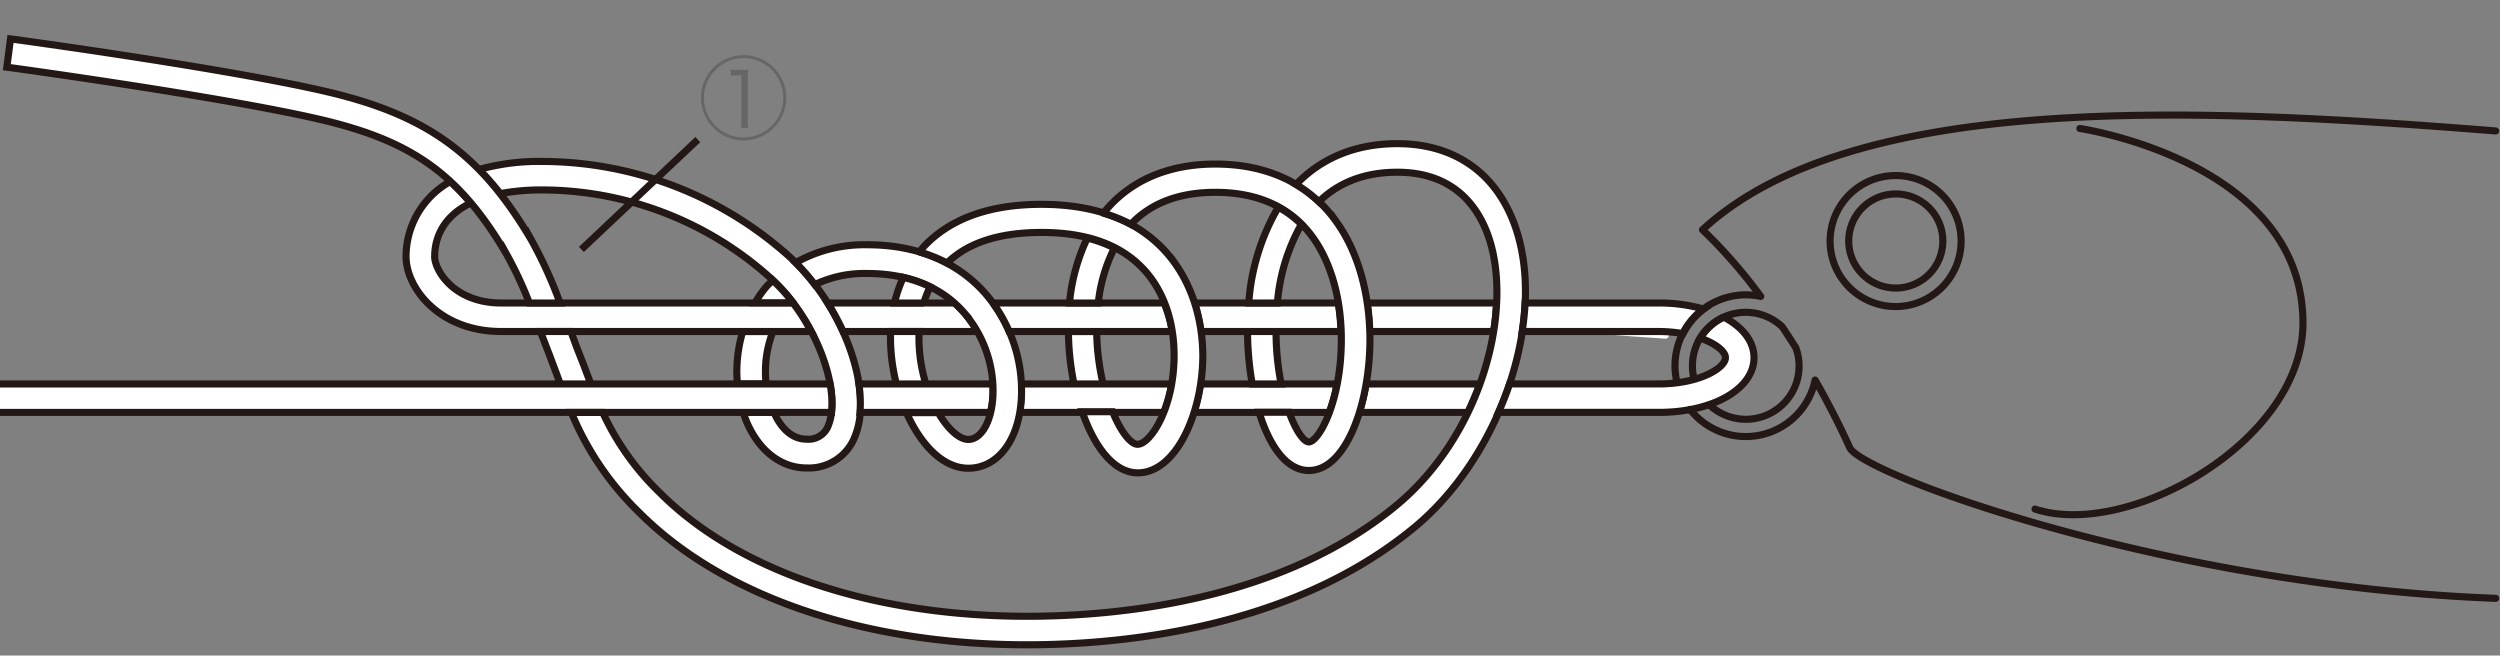 <svg xmlns="http://www.w3.org/2000/svg" viewBox="0 0 450 118"><rect x="0" y="0" width="450" height="118" fill="#808080" stroke="none"/><defs><style>.cls-3{fill:none;stroke-linecap:round;stroke-linejoin:round}.cls-2,.cls-3{stroke-width:1.28px}.cls-2{fill:#fff}.cls-2,.cls-3{stroke:#231815}</style></defs><g id="製品上"><path d="M274.47 58.12s10.23 1.25 25.3 2.2" stroke-width="1.28" stroke-linecap="round" stroke-linejoin="round" stroke="#fff" fill="none"/><path class="cls-2" d="M137.9 69.11a21.2 21.2 0 01-.12-2.25 19.57 19.57 0 011.36-7.19h-5.45a25.52 25.52 0 00-1.06 7.19c0 .77.05 1.5.12 2.25z"/><path class="cls-2" d="M142.2 46.29a66.75 66.75 0 00-44.66-17.23 39.93 39.93 0 00-11.33 1.45A49.23 49.23 0 0190 34.86a39.57 39.57 0 017.54-.67 61.6 61.6 0 0141.19 15.88c8.59 7.86 12.67 20.61 10.43 26.34a3.8 3.8 0 01-4 2.64c-2.62 0-4.61-2-5.85-4.82h-5.54c1.92 6 6.18 10 11.39 10a8.89 8.89 0 008.84-5.96c3.19-8.33-2.3-23.27-11.8-31.98z"/><path class="cls-2" d="M173.58 56.31a18.19 18.19 0 00-1.74-1.77H149a44.7 44.7 0 012.76 5.13h24.21a19.65 19.65 0 00-2.39-3.36zm-30.83-1.77H90.24c-8.54 0-12-5.9-12-8.36s.84-6.89 6.5-9.64a41.23 41.23 0 00-3.7-3.86 15.49 15.49 0 00-7.95 13.5c0 5.66 6 13.49 17.12 13.49H146a35.19 35.19 0 00-3.25-5.13z"/><path class="cls-2" d="M139.09 50.43c-.34.36-.69.7-1 1a21.33 21.33 0 00-2.18 3.07h6.37l.28-.27a35 35 0 00-3.47-3.8zm39.2 23.8a17.61 17.61 0 00.46-3.94c0-.4 0-.8-.06-1.18H154.6a22.92 22.92 0 01.2 5.12zm88.09-5.12h-20.5a45.12 45.12 0 01-1.22 5.12h19.56c.78-1.69 1.53-3.41 2.16-5.12zm-27.11 5.12a33 33 0 001.41-5.12h-24.61a36.36 36.36 0 01-1.17 5.12zm-55.77 0h26a26.65 26.65 0 001.42-5.12h-27.09v1.18a21.58 21.58 0 01-.33 3.94zm8.82-14.56a48.13 48.13 0 001 9.44h5.24a44.16 44.16 0 01-1.16-9.44zm-25.66 9.44a28.32 28.32 0 01-1.25-8.22v-1.22h-5.12v1.22a33.65 33.65 0 001.06 8.22zM0 74.23h149.66a17.54 17.54 0 00-.25-5.12H0m103.75-6.75c-.33-.91-.65-1.81-1-2.69h-5.48L99 64.15l1.3 3.47.54 1.49h5.52c-.41-1.06-.83-2.16-1.25-3.29zm-8.09-19.14c-9.18-15.56-18.89-22.57-37.14-26.79-18-4.16-55-9.22-56.63-9.43l-.66 5.09c.4.05 38.36 5.24 56.13 9.35 16.89 3.89 25.41 10 33.86 24.39a68.37 68.37 0 014.06 8.71h5.53a78.91 78.91 0 00-5.15-11.32z"/><path class="cls-2" d="M177.45 52.94c-3.51-4.06-10.07-8.88-21.31-8.88a25.1 25.1 0 00-12.92 3.22 38.42 38.42 0 013.45 3.95 20.67 20.67 0 019.47-2c7.37 0 13.41 2.45 17.44 7.11a21.63 21.63 0 015.17 14c0 5-1.92 8.76-4.46 8.76-1.61 0-3.67-1.85-5.4-4.82h-5.73c2.54 5.69 6.52 10 11.13 10 5.65 0 9.59-5.72 9.59-13.9a26.73 26.73 0 00-6.43-17.44z"/><path class="cls-2" d="M162.6 49.93a23.92 23.92 0 00-1.6 4.61h5.29a18.1 18.1 0 011.13-2.92 23 23 0 00-4.82-1.69zm46.94 4.61h-30.82a26 26 0 012.93 5.13H211a23.35 23.35 0 00-1.46-5.13zm31.34 0H215a29.42 29.42 0 011.14 5.13h25.25a44.14 44.14 0 00-.51-5.13zm27.97 5.13a51.31 51.31 0 00.53-5.13h-23.31a42.92 42.92 0 01.43 5.13zm-44.29 0a55.15 55.15 0 00.84 9.44h5.21a48.46 48.46 0 01-.92-9.44z"/><path class="cls-2" d="M210.09 45.61c-5.12-5.87-12.72-8.83-22.65-8.83-9.26 0-16.35 2.54-21.11 7.56-.31.32-.57.7-.86 1a26.73 26.73 0 015 2c3.26-3.19 8.53-5.5 17-5.5s14.69 2.38 18.78 7.07c3.28 3.75 5.09 9.11 5.09 15.06 0 9.43-4.26 16-6.58 16-1.2 0-3-2.21-4.49-5.86h-5.47c2.19 6.33 5.7 11 10 11 7 0 11.71-11 11.71-21.18-.07-7.09-2.32-13.63-6.42-18.32z"/><path class="cls-2" d="M195.72 42.85a34.2 34.2 0 00-3.21 11.69h5.18a28.49 28.49 0 012.9-9.9 23.79 23.79 0 00-4.87-1.79zM240.61 40c-4.82-6.86-12.39-10.47-21.85-10.47-8.63 0-15.56 3.07-20.15 8.84a28 28 0 014.95 2c3.61-3.82 8.71-5.75 15.2-5.75 7.83 0 13.78 2.78 17.68 8.29 3.2 4.55 5 11 5 18.18 0 11.3-4.11 18.46-5.85 18.46-.87 0-2.31-1.92-3.54-5.34h-5.41c1.87 6.11 4.94 10.48 8.95 10.48 6.8 0 11-12.25 11-23.6-.03-8.2-2.14-15.72-5.98-21.09z"/><path class="cls-2" d="M230.1 37.29a39.4 39.4 0 00-5.32 17.25h5.15a34.22 34.22 0 014.32-14.16 18.08 18.08 0 00-4.15-3.09z"/><path class="cls-2" d="M272.68 40.6c-3.41-9.51-10.93-14.74-21.17-14.74-7.44 0-13.64 2.55-18.22 7.34a23.24 23.24 0 014.11 3.11C241 32.8 245.7 31 251.51 31c10.15 0 14.47 6.16 16.33 11.34 4.68 13.1-.89 35.83-16.68 48.78-21 17.24-50.53 19.81-66.28 19.81-27.9 0-52-8.11-66.11-22.24a47.7 47.7 0 01-10.28-14.45h-5.65a53.54 53.54 0 0012.29 18.08c15.09 15.1 40.52 23.74 69.75 23.74 16.43 0 47.34-2.71 69.55-21 15.81-12.95 24.16-37.9 18.25-54.46z"/><path class="cls-2" d="M306.68 55.64a28.93 28.93 0 00-8.09-1.1h-24.07c-.09 1.69-.27 3.41-.53 5.13h24.6a26.41 26.41 0 014.36.38 12.61 12.61 0 013.73-4.41z"/><path class="cls-2" d="M310.29 57.09a9.65 9.65 0 00-4.23 3.77c2.83 1 4.52 2.42 4.52 3.52 0 1.88-4.77 4.73-12 4.73h-26.85c-.58 1.72-1.26 3.43-2 5.12h28.86c9.75 0 17.13-4.23 17.13-9.85 0-2.95-2.05-5.52-5.43-7.29z"/><path class="cls-3" d="M353 43.38a11.79 11.79 0 11-11.76-11.78A11.78 11.78 0 01353 43.38z"/><path class="cls-3" d="M349.71 43.38a8.47 8.47 0 11-8.47-8.47 8.47 8.47 0 018.47 8.47zm24.67-20.25s40.15 5.89 40.15 35c0 21.43-31.68 39-48.23 33.5"/><path class="cls-3" d="M304.21 73.69a12.74 12.74 0 0022.51-5.28c2.11 3.69 4.21 7.71 6.23 12.16 2.19 4.77 57 24.91 116.27 27.13m0-84.13c-53.84-4.27-115.68-7.21-142.77 17.79a92 92 0 0110.48 12 13.33 13.33 0 00-2.68-.29 12.76 12.76 0 00-12.49 15.32m3.07-.64a9.5 9.5 0 01-.19-1.93 9.59 9.59 0 0116.16-7c.8 1.21 1.62 2.46 2.45 3.78a9.58 9.58 0 01-15.55 10.28"/><path stroke="#231815" stroke-width="1.28" fill="none" d="M125.6 25.13L104.65 44.9"/><path d="M141.52 17.6a7.67 7.67 0 11-7.67-7.67 7.67 7.67 0 017.67 7.67zm-14.81 0a7.14 7.14 0 107.14-7.14 7.15 7.15 0 00-7.14 7.14zm4.85-5.08a8.8 8.8 0 001.14.07h.88a7.57 7.57 0 001.13-.07 20.55 20.55 0 00-.12 2.26v6.64a9 9 0 00.11 1.58h-1.36a9.22 9.22 0 00.11-1.54v-7.9h-.7a8.69 8.69 0 00-1.19.08z" fill="#666"/></g></svg>